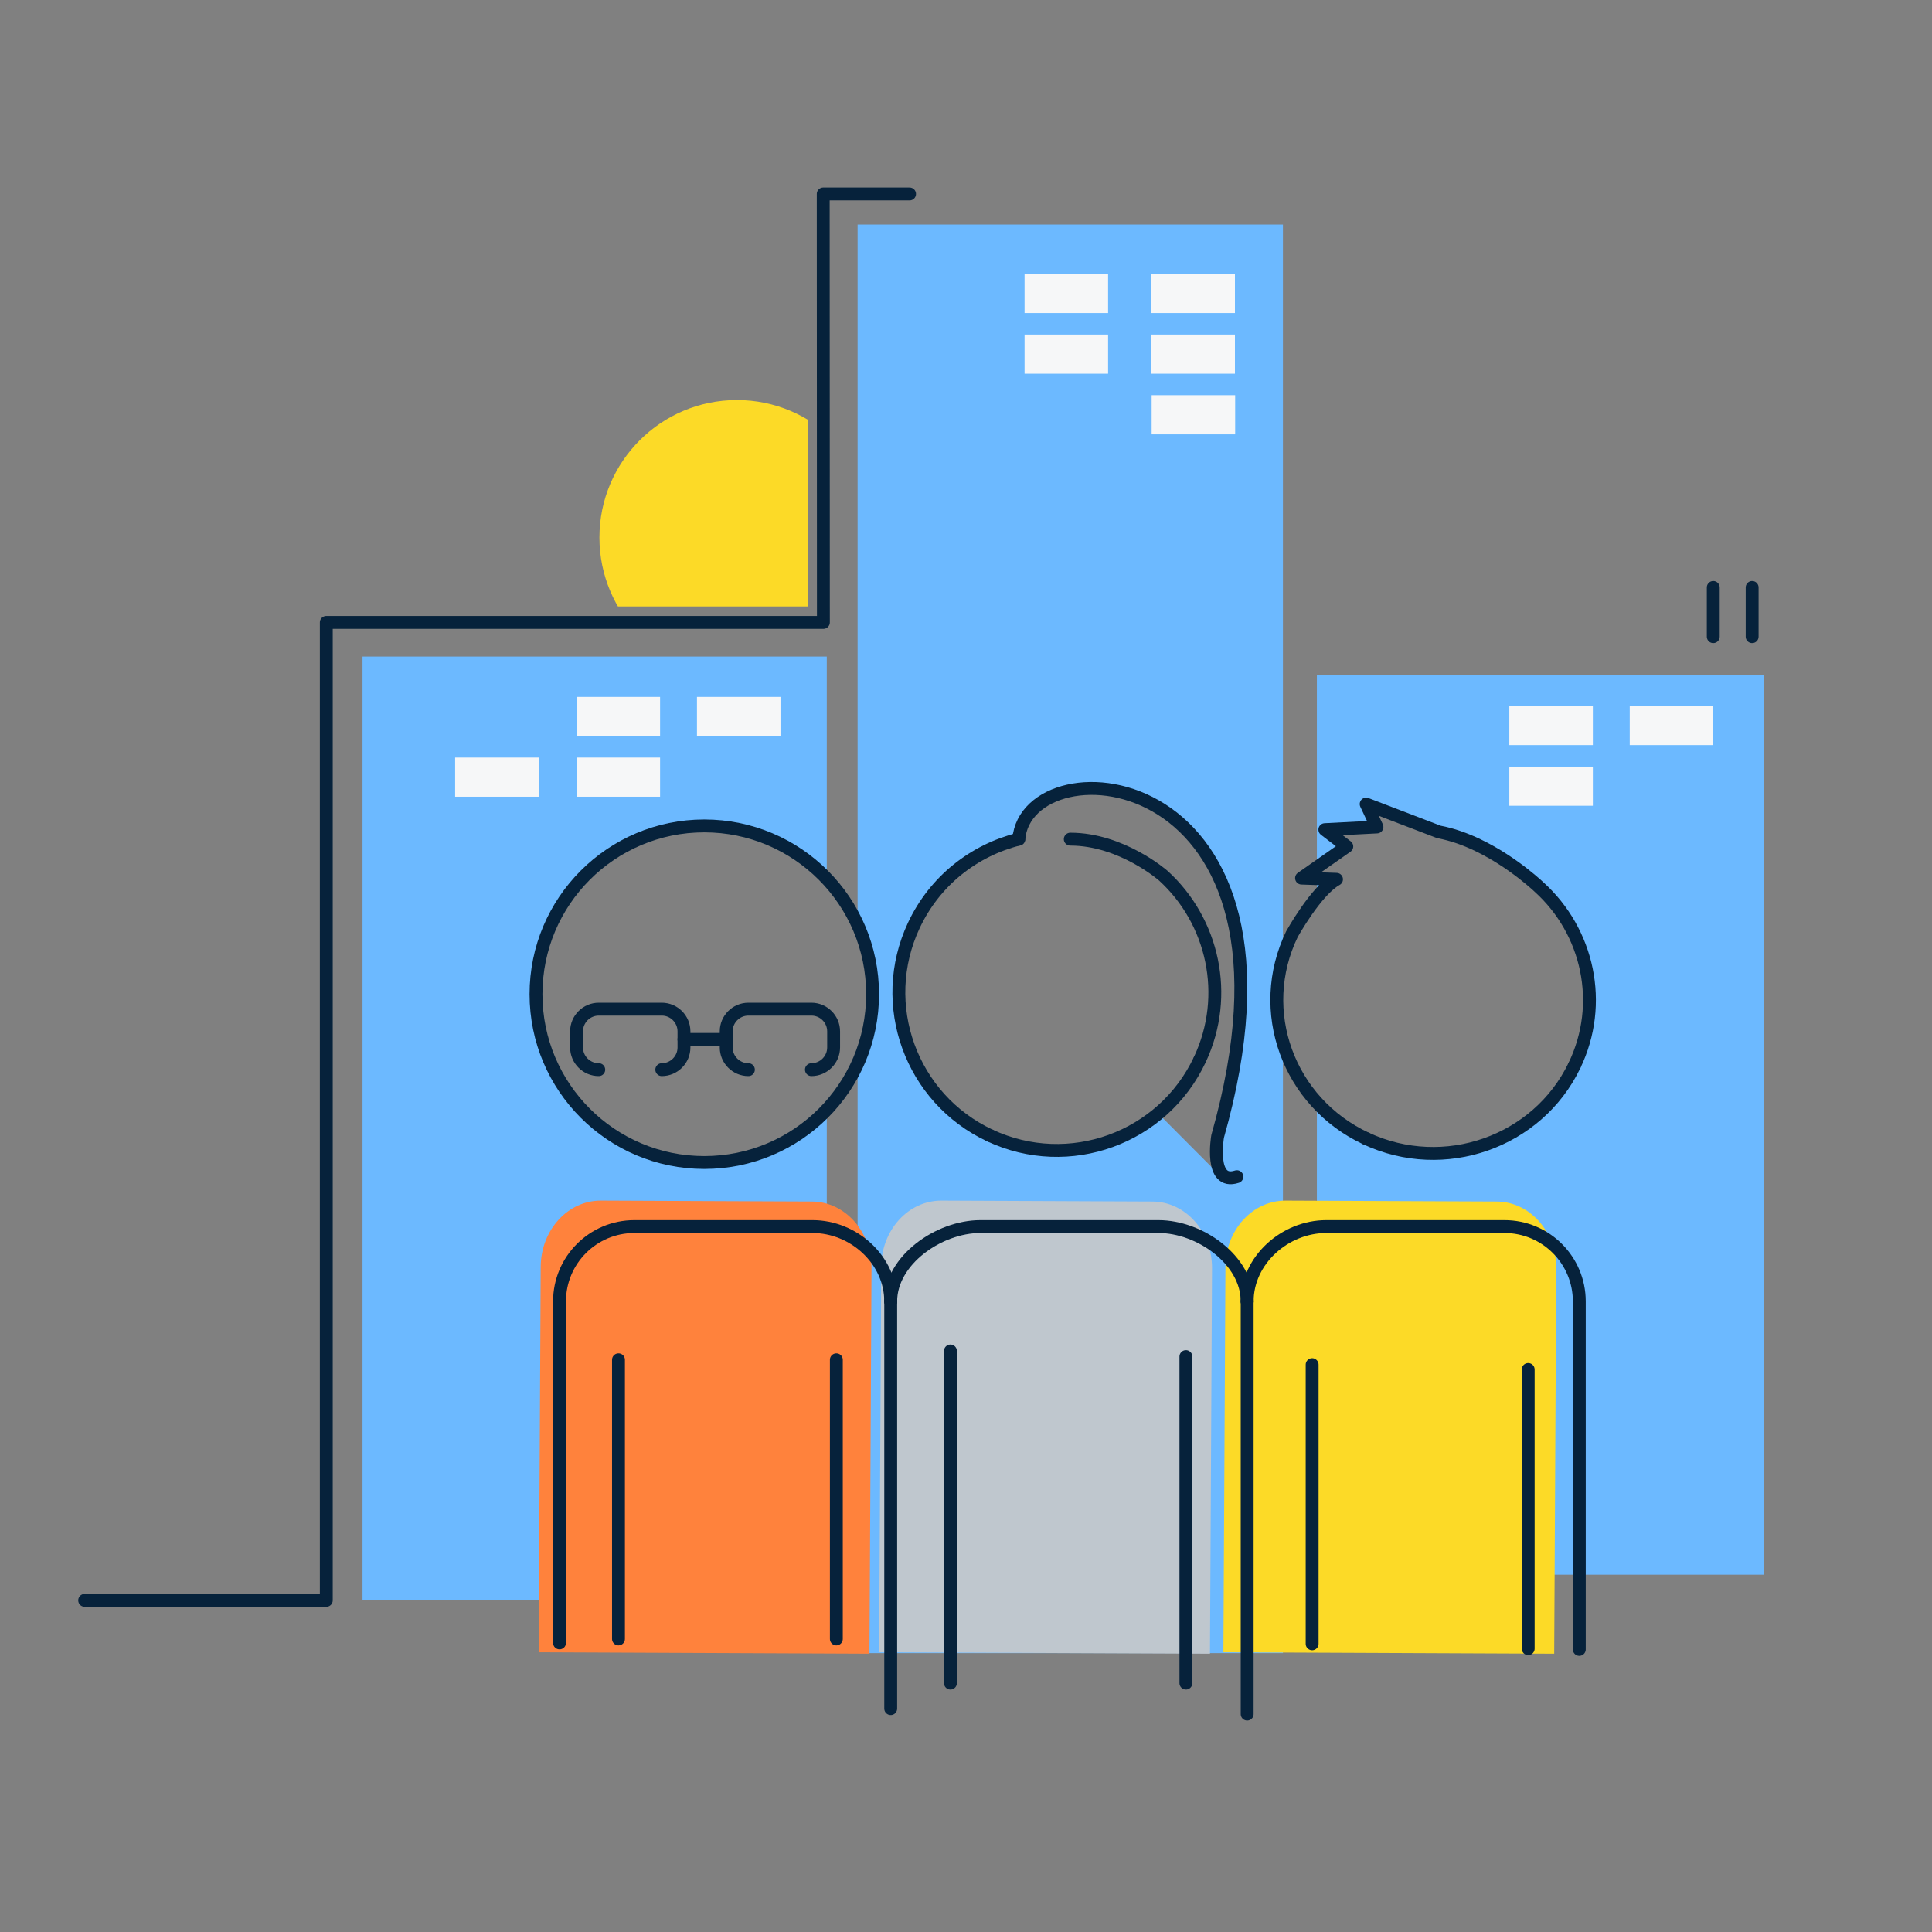 <?xml version="1.0" encoding="UTF-8"?>
<svg xmlns="http://www.w3.org/2000/svg" xmlns:xlink="http://www.w3.org/1999/xlink" viewBox="0 0 375 375">
  <rect x="0" y="0" width="375" height="375" fill="#808080" stroke="none"/>
  <clipPath id="a">
    <path d="m115.473 74.851h41.32v42.862h-41.32z"></path>
  </clipPath>
  <path d="m0 0h375v375h-375z" fill="none"></path>
  <path d="m104.037 192.978c0 18.044 14.628 32.66 32.672 32.66 9.372 0 17.825-3.945 23.77-10.281v95.278h-90.114v-183.195h90.114v43.148c-5.945-6.325-14.398-10.281-23.77-10.281-18.044 0-32.672 14.628-32.672 32.672z" fill="#6cb9ff"></path>
  <path d="m192.162 220.394-.023.011v-.023s.011.011.023.011z" fill="#6cb9ff"></path>
  <path d="m249.018 43.581h-82.558v135.918c1.875 4.106 2.909 8.671 2.909 13.478 0 4.796-1.035 9.361-2.909 13.466v114.425h82.558v-118.531c-1.553-5.267-1.621-10.971 0-16.48zm-8.234 150.96c-.253 7.372-1.587 15.858-4.324 25.599l-.103 5.98-.035 1.564-11.305-11.351.368-.678c-3.197 2.806-6.934 4.91-10.948 6.187-2.381.77-4.888 1.242-7.475 1.403h-.023c-.414.023-.817.035-1.23.046h-.322c-.08 0-.172.011-.265.011-.276 0-.552-.011-.828-.023-.149 0-.287 0-.437-.011-.357-.011-.713-.035-1.081-.069-.138-.011-.276-.011-.426-.023-.368-.035-.736-.081-1.104-.127-.127-.023-.253-.035-.38-.046-.391-.058-.77-.127-1.139-.196-.126-.011-.241-.035-.357-.058-.379-.069-.759-.161-1.127-.241-.126-.035-.241-.058-.368-.081-.345-.092-.702-.184-1.058-.287-.149-.046-.299-.081-.437-.127-.299-.092-.598-.184-.897-.287l-.621-.207c-.195-.069-.38-.149-.575-.218-.322-.127-.644-.253-.966-.379-.403-.172-.794-.334-1.185-.517-15.341-7.188-21.954-25.438-14.766-40.767 4.059-8.682 11.672-14.559 20.286-16.733l.115-.287c.195-1.76.863-3.312 1.909-4.635v-.011l.023-.011c1.093-1.369 2.576-2.484 4.335-3.3l.011-.011.023-.011c2.875-1.323 6.498-1.875 10.327-1.449l.035-.011.035.011c2.381.265 4.841.908 7.268 1.966h.023l.023.011c2.369 1.046 4.703 2.473 6.877 4.347l1.253.793 1.219 1.621c1.276 1.403 2.472 2.978 3.554 4.75l.035.035.034.069c.978 1.599 1.863 3.358 2.634 5.279l1.599 3.197.621 4.152c.425 1.978.747 4.082.954 6.314l.023.161v.115c.207 2.323.287 4.784.241 7.394l.011.644-.057.506z" fill="#6cb9ff"></path>
  <g clip-path="url(#a)">
    <circle cx="143.032" cy="104.337" fill="#fcda27" r="26.685"></circle>
  </g>
  <path d="m259.414 170.679c-1.254.69-2.576 2.001-3.807 3.485v-3.623z" fill="#6cb9ff"></path>
  <path d="m342.432 131.062v174.593h-92.104v-51.796h1.38c2.15 0 3.898-1.736 3.898-3.864v-35.983c2.599 2.852 5.819 5.244 9.568 6.992 15.134 7.05 33.223.713 40.399-14.156 5.842-12.063 2.668-26.036-6.819-34.649q-.011 0-.023-.011c-1.288-1.208-5.934-5.302-11.891-8.153-2.357-1.127-4.91-2.058-7.555-2.553l-14.111-5.405 2.093 4.439-10.12.517 4.266 3.266-5.808 4.059v-37.294h86.825z" fill="#6cb9ff"></path>
  <path d="m234.854 320.983-64.209-.278.398-74.818c.038-7.125 5.268-12.876 11.685-12.848l40.953.177c6.426.028 11.609 5.838 11.571 12.974l-.397 74.793z" fill="#bfc7ce"></path>
  <path d="m301.669 320.983-64.209-.278.398-74.818c.038-7.125 5.268-12.876 11.685-12.848l40.953.177c6.426.028 11.609 5.838 11.571 12.974l-.397 74.793z" fill="#fcda27"></path>
  <path d="m168.762 320.983-64.209-.278.398-74.818c.038-7.125 5.268-12.876 11.685-12.848l40.953.177c6.426.028 11.609 5.838 11.571 12.974l-.397 74.793z" fill="#ff823c"></path>
  <g fill="none" stroke="#06223b" stroke-linecap="round" stroke-linejoin="round" stroke-width="2.5">
    <path d="m332.542 114.023v9.555"></path>
    <path d="m340.088 114.023v9.555"></path>
    <circle cx="136.703" cy="192.976" r="32.666"></circle>
    <path d="m108.603 318.888v-66.283c0-8.023 6.504-14.526 14.526-14.526h34.584c8.023 0 15.172 6.504 15.172 14.526"></path>
    <path d="m172.886 252.605c0-8.023 9.371-14.526 17.394-14.526h34.584c8.023 0 17.212 6.504 17.212 14.526"></path>
    <path d="m306.54 320.149v-67.544c0-8.023-6.504-14.526-14.526-14.526h-34.584c-8.023 0-15.354 6.504-15.354 14.526"></path>
    <path d="m172.886 252.605v79.033"></path>
    <path d="m242.075 252.605v80.1"></path>
    <path d="m176.546 37.643h-16.759l.033 83.167h-96.486v189.82h-46.901"></path>
    <path d="m116.217 207.618c-2.37 0-4.308-1.939-4.308-4.308v-3.127c0-2.37 1.939-4.308 4.308-4.308h12.233c2.37 0 4.308 1.939 4.308 4.308v3.127c0 2.37-1.939 4.308-4.308 4.308"></path>
    <path d="m132.759 201.746h8.196"></path>
    <path d="m145.263 207.618c-2.37 0-4.308-1.939-4.308-4.308v-3.127c0-2.37 1.939-4.308 4.308-4.308h12.233c2.37 0 4.308 1.939 4.308 4.308v3.127c0 2.37-1.939 4.308-4.308 4.308"></path>
    <path d="m192.136 220.4c-15.335-7.179-21.946-25.43-14.767-40.764 4.076-8.706 11.721-14.601 20.375-16.756"></path>
    <path d="m232.9 205.633c5.833-12.459 2.562-26.844-7.095-35.651 0 0-8.072-7.103-18.067-7.103"></path>
    <path d="m232.9 205.633c-7.179 15.335-25.43 21.946-40.764 14.767"></path>
    <path d="m240.079 228.392c-5.407 1.778-3.739-7.818-3.739-7.818 20.791-73.156-37.004-76.844-38.596-57.694"></path>
    <path d="m265.172 221c-15.137-7.049-21.589-24.812-14.41-39.675 0 0 4.696-8.48 8.655-10.648l-6.787-.235 8.781-6.146-4.257-3.26 10.111-.522-2.093-4.441 14.113 5.405c2.641.493 5.2 1.429 7.553 2.557 7.059 3.383 12.265 8.486 12.265 8.486l-.367-.338c9.511 8.603 12.677 22.594 6.844 34.67"></path>
    <path d="m305.58 206.851c-7.179 14.863-25.27 21.198-40.407 14.149"></path>
    <path d="m120.046 263.935v54.186"></path>
    <path d="m184.479 262.219v64.476"></path>
    <path d="m230.184 263.313v63.383"></path>
    <path d="m162.334 263.935v54.186"></path>
    <path d="m254.685 264.878v54.186"></path>
    <path d="m296.62 265.82v54.186"></path>
  </g>
  <path d="m198.869 53.16h16.212v7.601h-16.212z" fill="#f6f7f8"></path>
  <path d="m223.488 53.16h16.212v7.601h-16.212z" fill="#f6f7f8"></path>
  <path d="m198.869 64.933h16.212v7.601h-16.212z" fill="#f6f7f8"></path>
  <path d="m223.488 64.933h16.212v7.601h-16.212z" fill="#f6f7f8"></path>
  <path d="m223.532 76.707h16.212v7.601h-16.212z" fill="#f6f7f8"></path>
  <path d="m111.909 135.271h16.212v7.601h-16.212z" fill="#f6f7f8"></path>
  <path d="m88.342 147.045h16.212v7.601h-16.212z" fill="#f6f7f8"></path>
  <path d="m111.909 147.045h16.212v7.601h-16.212z" fill="#f6f7f8"></path>
  <path d="m135.281 135.271h16.212v7.601h-16.212z" fill="#f6f7f8"></path>
  <path d="m292.958 137.025h16.212v7.601h-16.212z" fill="#f6f7f8"></path>
  <path d="m292.958 148.798h16.212v7.601h-16.212z" fill="#f6f7f8"></path>
  <path d="m316.33 137.025h16.212v7.601h-16.212z" fill="#f6f7f8"></path>
</svg>
